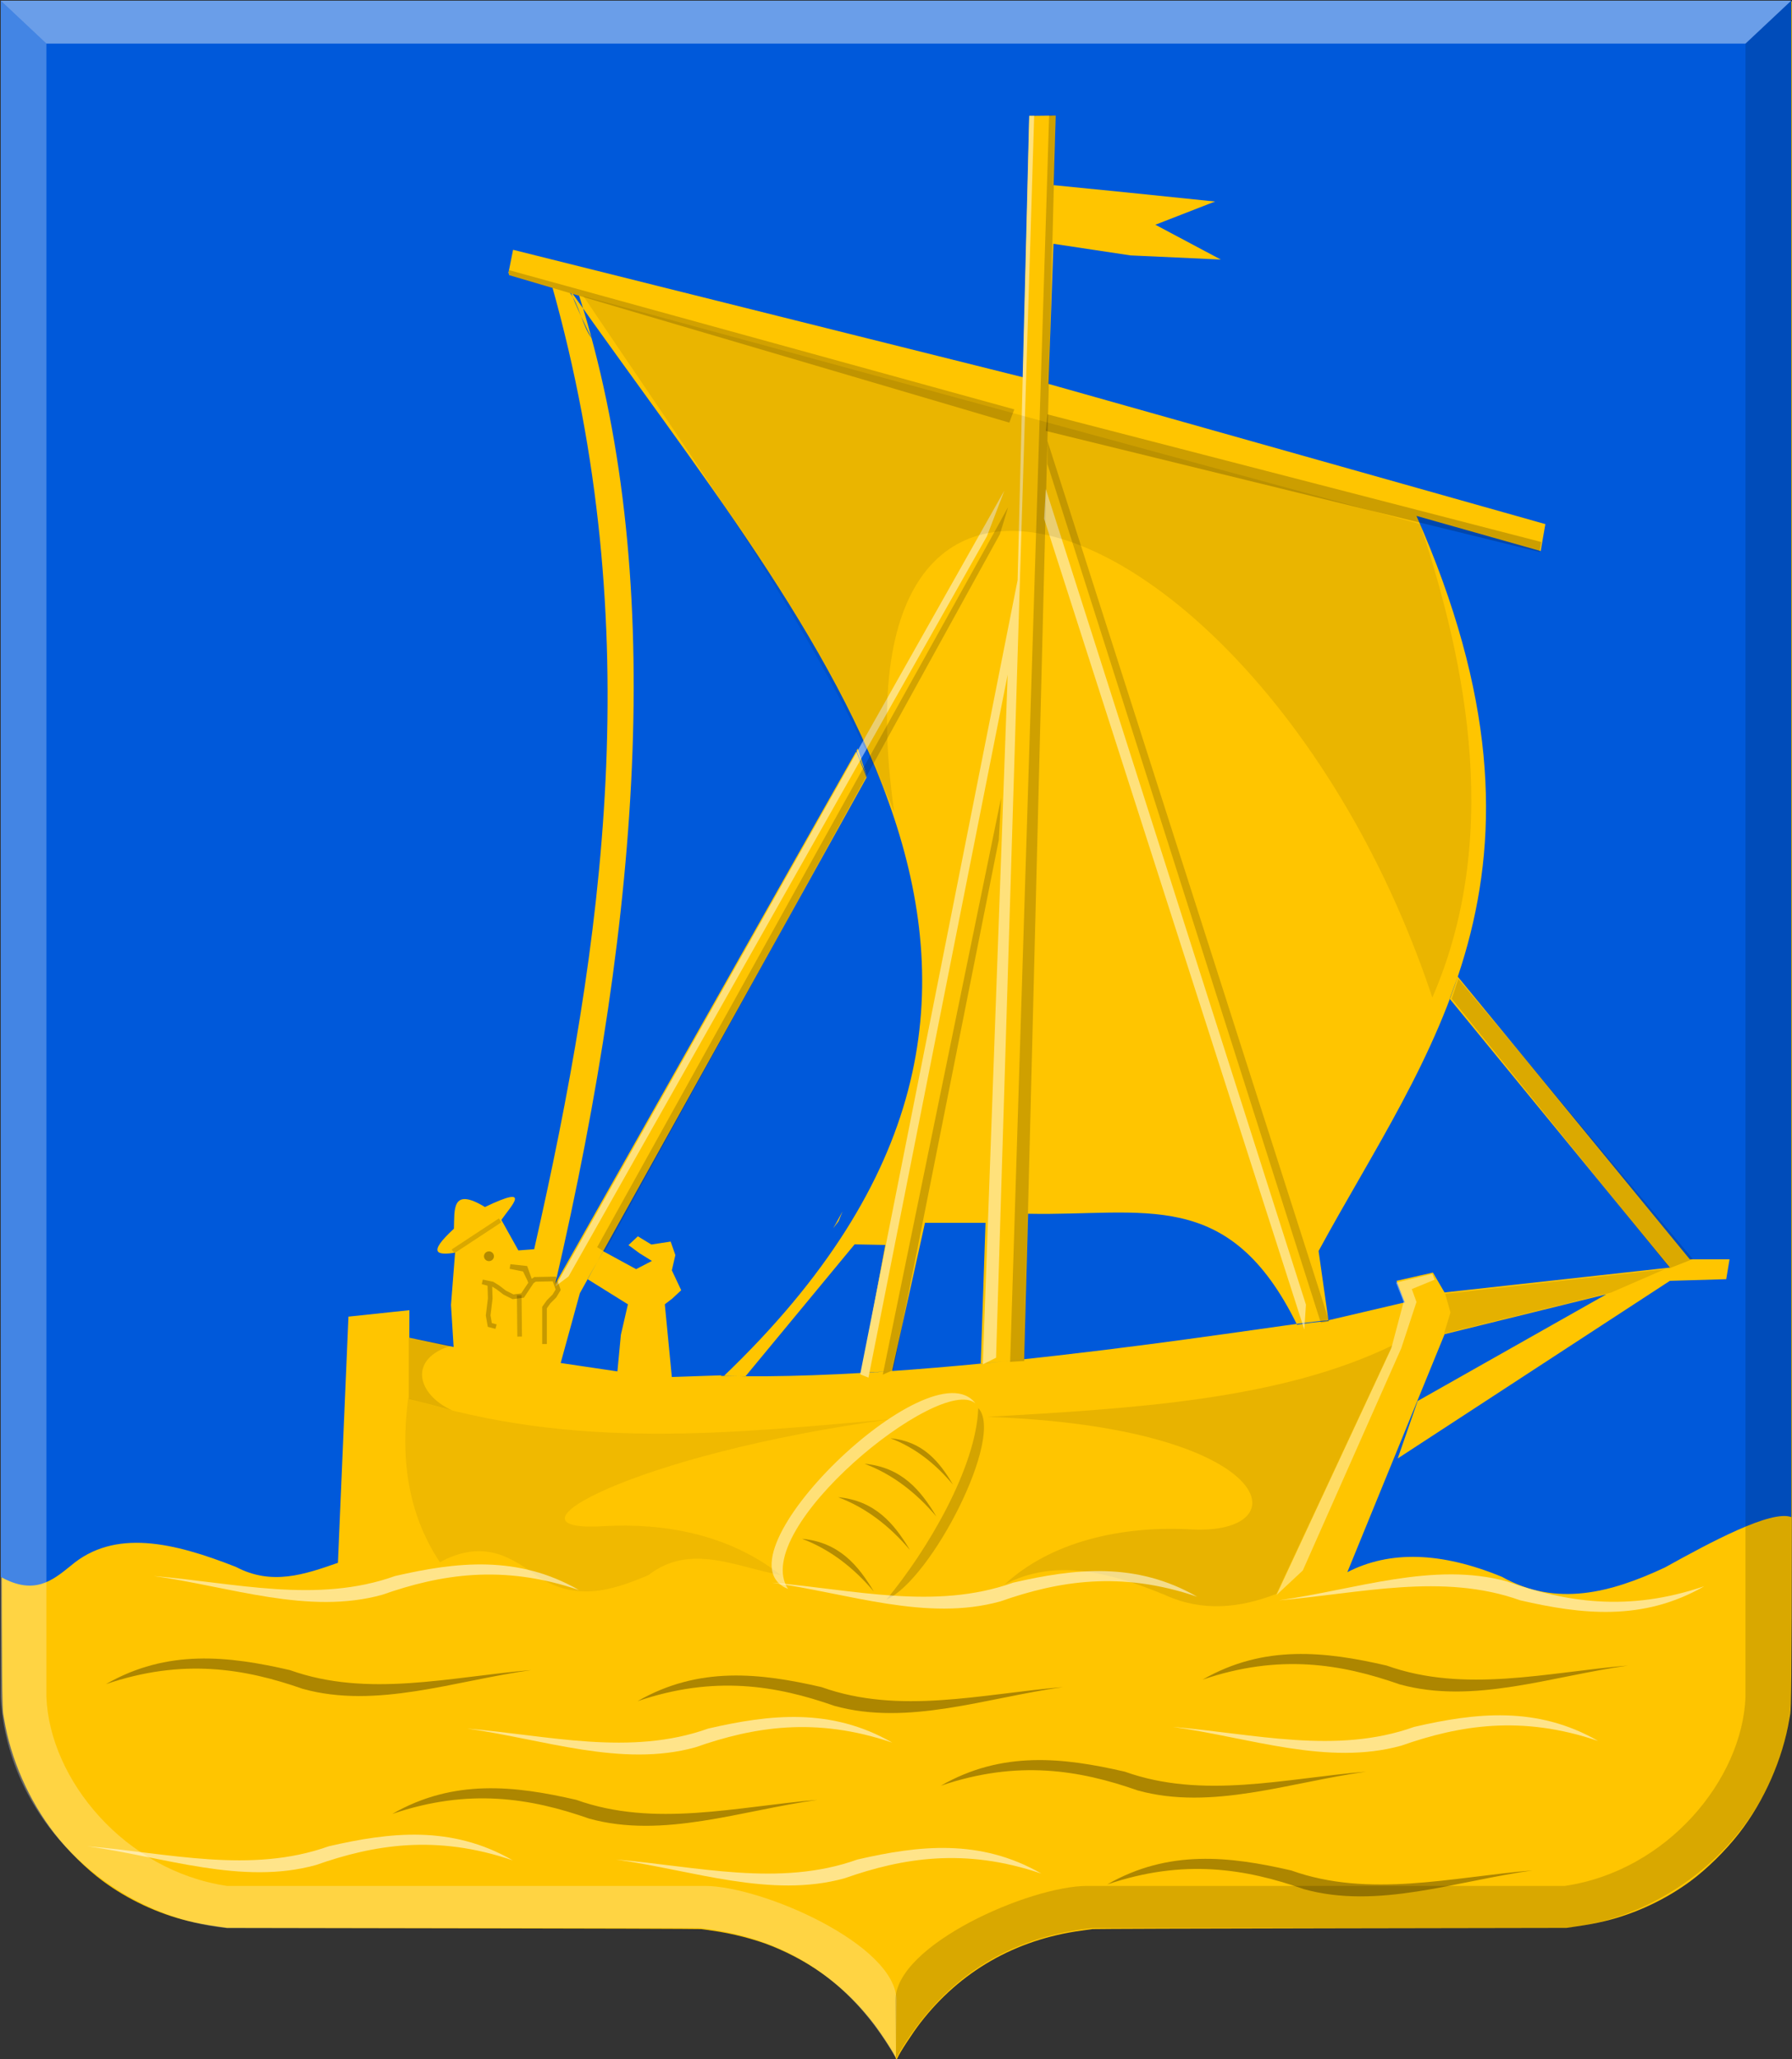 <?xml version="1.0" encoding="UTF-8" standalone="no"?>
<!-- Created with Inkscape (http://www.inkscape.org/) -->

<svg
   xmlns:dc="http://purl.org/dc/elements/1.1/"
   xmlns:cc="http://creativecommons.org/ns#"
   xmlns:rdf="http://www.w3.org/1999/02/22-rdf-syntax-ns#"
   xmlns:svg="http://www.w3.org/2000/svg"
   xmlns="http://www.w3.org/2000/svg"
   xmlns:sodipodi="http://sodipodi.sourceforge.net/DTD/sodipodi-0.dtd"
   xmlns:inkscape="http://www.inkscape.org/namespaces/inkscape"
   width="386.219"
   height="443.562"
   id="svg7261"
   version="1.1"
   inkscape:version="0.48.4 r9939"
   sodipodi:docname="Nieuw document 63">
  <rect width="100%" height="100%" fill="#333333" stroke="none"/>
  <defs
     id="defs7263" />
  <sodipodi:namedview
     id="base"
     pagecolor="#ffffff"
     bordercolor="#666666"
     borderopacity="1.0"
     inkscape:pageopacity="0.0"
     inkscape:pageshadow="2"
     inkscape:zoom="0.98994949"
     inkscape:cx="446.92236"
     inkscape:cy="134.35139"
     inkscape:document-units="px"
     inkscape:current-layer="layer1"
     showgrid="false"
     fit-margin-top="0"
     fit-margin-left="0"
     fit-margin-right="0"
     fit-margin-bottom="0"
     inkscape:window-width="1600"
     inkscape:window-height="837"
     inkscape:window-x="-8"
     inkscape:window-y="-8"
     inkscape:window-maximized="1" />
  <g
     inkscape:label="Laag 1"
     inkscape:groupmode="layer"
     id="layer1"
     transform="translate(-158.281,-221.969)">
    <path
       style="fill:#ffc500;fill-opacity:1"
       d="m 351.352,665.346 c 0,-0.488 -3.01,-5.166 -4.888,-7.602 -5.838,-7.568 -13.026,-13.022 -21.832,-16.569 -3.644,-1.469 -8.551,-2.734 -12.888,-3.325 -1.001,-0.139 -2.076,-0.284 -2.387,-0.331 -0.31,-0.039 -23.424,-0.13 -51.36,-0.168 l -50.796,-0.091 -1.823,-0.264 c -2.714,-0.392 -4.498,-0.724 -6.529,-1.216 -6.514,-1.579 -13.026,-4.629 -18.429,-8.629 -3.529,-2.611 -7.506,-6.524 -10.384,-10.218 -5.495,-7.048 -9.469,-16.067 -10.869,-24.667 -0.589,-3.62 -0.557,7.728 -0.56,-187.173 l 0,-182.846 192.934,0 192.934,0 0,182.846 c 0,194.902 0.027,183.553 -0.559,187.173 -1.399,8.6 -5.374,17.619 -10.868,24.667 -2.881,3.694 -6.856,7.607 -10.384,10.218 -5.411,4.004 -11.91,7.048 -18.431,8.629 -2.03,0.492 -3.816,0.825 -6.526,1.216 l -1.824,0.264 -50.796,0.091 c -27.937,0.039 -51.05,0.13 -51.36,0.168 -0.313,0.039 -1.389,0.196 -2.391,0.331 -14.209,1.933 -26.127,8.762 -34.718,19.895 -1.697,2.201 -4.567,6.614 -4.923,7.573 -0.094,0.266 -0.34,0.287 -0.34,0.026 z"
       id="path15028-58-4-5-2-4-5-1-5-1-1-1-1-8-2-7"
       inkscape:connector-curvature="0" />
    <path
       style="fill:#0059da;fill-opacity:1;stroke:none"
       d="m 158.441,561.651 c 7.23,4.04 11.143,0.784 15.089,-2.399 9.431,-8.044 22.178,-5.032 35.608,0.253 7.763,4.098 14.865,1.587 21.971,-0.884 l 2.273,-53.033 13.132,-1.389 -0.011,5.932 9.545,1.995 -0.569,-9.063 0.884,-11.238 c -3.722,0.532 -6.169,0.273 -0.253,-5.177 0.163,-4.001 -0.599,-9.096 6.692,-4.672 10.411,-4.992 5.626,-0.243 3.536,2.778 l 3.662,6.566 3.409,-0.253 c 15.029,-66.178 24.697,-133.548 3.788,-207.713 l 0.126,0.166 5.682,1.854 c 18.908,59.281 13.684,132.352 -5.051,213.142 l 65.196,-115.307 1.973,6.111 -61.866,111.216 -1.768,6.44 -2.371,8.602 12.229,1.809 0.749,-7.886 1.515,-6.566 -8.713,-5.43 3.409,-5.998 7.071,3.851 3.409,-1.768 -2.652,-1.641 -2.399,-1.768 2.02,-1.894 2.904,1.768 4.167,-0.631 1.01,2.904 -0.758,3.283 2.02,4.293 -1.894,1.768 -1.641,1.263 1.515,15.657 11.238,-0.379 c 76.658,-83.454 25.324,-153.499 -28.457,-223.288 -2.071,-2.687 -2.717,-7.249 -4.788,-9.937 -0.902,-1.17 -3.231,-0.465 -4.131,-1.635 l -9.091,-2.525 1.01,-5.051 109.917,27.464 1.364,-56.303 5.663,-0.068 -0.433,14.986 15.67,1.562 19.107,1.964 -12.857,5 14.107,7.5 -19.464,-0.893 -16.607,-2.5 -1.071,30.179 107.09,30.202 -1.01,5.808 -26.769,-7.576 c 34.275,77.699 2.213,115.386 -21.097,158.351 l 2.143,15.089 c -2.133,0.139 -4.415,0.427 -6.786,0.804 -14.69,-29.924 -32.988,-23.39 -57.964,-23.918 l -0.848,31.328 -9.358,0.982 1.027,-30.357 -13.048,0 -7.084,31.913 -6.608,0.513 5.139,-27.657 -6.612,-0.126 -23.527,28.438 -4.598,-0.134 c 88.299,-84.564 20.693,-157.286 -33.304,-234.018 25.155,63.336 100.521,95.918 57.98,200.718 l -25.371,33.326 c 50.09,1.335 126.411,-12.216 130.605,-11.901 l 16.786,-3.929 -1.786,-4.643 7.857,-1.786 2.5,4.286 48.571,-5.357 -47.463,-57.904 1.742,-4.769 50.007,60.887 8.571,0 -0.714,4.286 -12.143,0.357 -58.658,38.261 4.293,-12.374 40.659,-22.981 -34.85,8.586 -20.961,51.265 c 9.104,-4.682 20.19,-4.41 33.335,1.01 11.701,6.536 23.402,3.462 35.103,-2.02 9.853,-5.456 22.871,-12.455 27.243,-10.859 l 0,-326.654 -385.91,0 z"
       id="path6982"
       inkscape:connector-curvature="0"
       sodipodi:nodetypes="cccccccccccccccccccccccccccccccccccccccccccssccccccccccccccccccccccccccccccccccccccccccccccccccccccccc" />
    <path
       style="fill:#000000;fill-opacity:0.061;stroke:none"
       d="m 246.261,523.139 c -1.67,12.695 -0.248,24.677 6.819,35.355 8.753,-4.709 14.513,-1.637 19.951,2.273 8.756,6.498 16.908,3.946 25.001,0.505 9.012,-7.005 18.901,-1.735 28.537,0 -11.232,-8.855 -25.296,-11.308 -38.379,-10.544 -23.878,1.394 6.823,-15.613 62.118,-23.044 -34.069,2.98 -68.017,6.844 -104.046,-4.546 z"
       id="path6984"
       inkscape:connector-curvature="0"
       sodipodi:nodetypes="cccccscc" />
    <path
       style="fill:#000000;fill-opacity:0.09;stroke:none"
       d="m 371.014,527.18 c 31.546,-1.806 63.083,-3.626 87.378,-15.405 L 433.391,565.313 c -7.997,3.09 -15.994,3.882 -23.991,0.253 -12.064,-5.012 -23.868,-7.94 -34.598,-2.273 9.843,-9.141 24.923,-12.71 40.152,-11.872 24.076,1.325 18.54,-22.093 -43.94,-24.241 z"
       id="path6986"
       inkscape:connector-curvature="0"
       sodipodi:nodetypes="cccccsc" />
    <path
       style="fill:#ffffff;fill-opacity:0.467;stroke:none"
       d="m 328.135,564.26 c -16.792,-6.724 30.783,-52.697 40.357,-40 -7.58,-6.396 -48.917,27.157 -40.357,40 z"
       id="path6988"
       inkscape:connector-curvature="0"
       sodipodi:nodetypes="ccc" />
    <path
       style="fill:#000000;fill-opacity:0.17;stroke:none"
       d="m 369.12,525.286 c -0.436,12.761 -10.958,30.656 -19.824,41.29 9.826,-4.435 25.583,-35.284 19.824,-41.29 z"
       id="path6990"
       inkscape:connector-curvature="0"
       sodipodi:nodetypes="ccc" />
    <path
       style="fill:#000000;fill-opacity:0.288;stroke:none"
       d="m 344.624,537.281 c 6.042,2.281 11.108,6.222 15.468,11.364 -3.388,-5.676 -7.479,-10.602 -15.468,-11.364 z"
       id="path6992"
       inkscape:connector-curvature="0"
       sodipodi:nodetypes="ccc" />
    <path
       style="fill:#000000;fill-opacity:0.288;stroke:none"
       d="m 350.212,531.789 c 5.253,2.003 9.657,5.462 13.448,9.975 -2.946,-4.982 -6.502,-9.306 -13.448,-9.975 z"
       id="path6992-2"
       inkscape:connector-curvature="0"
       sodipodi:nodetypes="ccc" />
    <path
       style="fill:#000000;fill-opacity:0.288;stroke:none"
       d="m 338.911,544.479 c 6.042,2.281 11.108,6.222 15.468,11.364 -3.388,-5.676 -7.479,-10.602 -15.468,-11.364 z"
       id="path6992-7"
       inkscape:connector-curvature="0"
       sodipodi:nodetypes="ccc" />
    <path
       style="fill:#000000;fill-opacity:0.288;stroke:none"
       d="m 331.145,553.444 c 6.042,2.281 11.108,6.222 15.468,11.364 -3.388,-5.676 -7.479,-10.602 -15.468,-11.364 z"
       id="path6992-26"
       inkscape:connector-curvature="0"
       sodipodi:nodetypes="ccc" />
    <path
       style="fill:#ffe17b;fill-opacity:1;stroke:none"
       d="m 343.671,518.01 33.929,-171.071 2.5,-100 1.071,0 -8.214,267.5 -2.857,1.429 5.357,-148.571 -30,151.429 z"
       id="path7026"
       inkscape:connector-curvature="0" />
    <path
       style="fill:#000000;fill-opacity:0.189;stroke:none"
       d="m 350.811,517.078 22.728,-114.147 0.505,-9.091 -25.506,124.249 z"
       id="path7028"
       inkscape:connector-curvature="0" />
    <path
       style="fill:#000000;fill-opacity:0.189;stroke:none"
       d="m 379.028,515.153 6.76,-268.291 -1.389,-0.126 -8.407,268.596 z"
       id="path7030"
       inkscape:connector-curvature="0" />
    <path
       style="fill:#ffffff;fill-opacity:0.481;stroke:none"
       d="m 374.742,327.653 -96.786,171.429 2.857,-2.143 90.179,-159.464 z"
       id="path7032"
       inkscape:connector-curvature="0" />
    <path
       style="fill:#000000;fill-opacity:0.175;stroke:none"
       d="m 286.982,490.625 1.578,1.01 85.232,-154.616 1.753,-5.794 -3.393,6.161 z"
       id="path7034"
       inkscape:connector-curvature="0" />
    <path
       style="fill:#ffffff;fill-opacity:0.481;stroke:none"
       d="m 439.385,508.367 -56.071,-174.643 0.357,-6.429 56.071,175.714 z"
       id="path7036"
       inkscape:connector-curvature="0" />
    <path
       style="fill:#000000;fill-opacity:0.165;stroke:none"
       d="m 384.028,321.939 58.929,185 1.786,-0.357 -60.714,-189.643 z"
       id="path7038"
       inkscape:connector-curvature="0" />
    <path
       style="fill:#d1a100;fill-opacity:1;stroke:none"
       d="m 376.885,310.153 -108.929,-30 0,1.071 107.857,31.786 z"
       id="path7040"
       inkscape:connector-curvature="0" />
    <path
       style="fill:#000000;fill-opacity:0.203;stroke:none"
       d="m 384.028,311.225 -0.357,3.571 106.429,26.071 0.357,-2.143 z"
       id="path7042"
       inkscape:connector-curvature="0" />
    <path
       style="fill:#000000;fill-opacity:0.142;stroke:none"
       d="m 471.171,437.117 46.964,58.036 5,-1.964 -50.536,-60.357 z"
       id="path7044"
       inkscape:connector-curvature="0" />
    <path
       style="fill:#ffffff;fill-opacity:0.392;stroke:none"
       d="m 459.15,498.264 1.641,4.167 -2.652,9.975 -24.749,53.159 5.682,-5.303 21.213,-47.856 3.283,-9.975 -1.01,-2.778 4.924,-2.02 -0.505,-1.263 z"
       id="path7046"
       inkscape:connector-curvature="0" />
    <path
       style="fill:#000000;fill-opacity:0.104;stroke:none"
       d="m 469.757,500.663 1.136,4.041 -1.389,4.546 35.987,-8.839 11.617,-5.051 z"
       id="path7048"
       inkscape:connector-curvature="0" />
    <path
       style="fill:#000000;fill-opacity:0.113;stroke:none"
       d="m 246.387,510.133 0,13.132 9.344,2.525 c -7.582,-3.443 -9.646,-11.203 0,-14.016 z"
       id="path7050"
       inkscape:connector-curvature="0"
       sodipodi:nodetypes="ccccc" />
    <path
       style="fill:none;stroke:#000000;stroke-width:1px;stroke-linecap:butt;stroke-linejoin:miter;stroke-opacity:0.226"
       d="m 265.188,507.742 -1.339,-0.357 -0.357,-2.054 0.446,-3.661 -0.089,-3.125 -1.607,-0.446 2.143,0.446 1.161,0.714 1.518,1.161 1.786,0.893 2.054,-0.268 1.786,-2.679 -1.161,-3.214 -3.304,-0.357 3.125,0.625 1.339,2.768 0.893,-0.625 4.196,-0.089 0.804,2.321 -0.804,1.339 -1.25,1.25 -0.893,1.25 0,7.857"
       id="path7052"
       inkscape:connector-curvature="0" />
    <path
       style="fill:none;stroke:#000000;stroke-width:1px;stroke-linecap:butt;stroke-linejoin:miter;stroke-opacity:0.198"
       d="m 270.278,509.885 -0.089,-8.929"
       id="path7054"
       inkscape:connector-curvature="0" />
    <path
       sodipodi:type="arc"
       style="opacity:0.968;fill:#000000;fill-opacity:0.311;stroke:none"
       id="path7056"
       sodipodi:cx="-549.77679"
       sodipodi:cy="129.48215"
       sodipodi:rx="0.4017857"
       sodipodi:ry="0.58035713"
       d="m -549.375,129.482 c 0,0.321 -0.18,0.58 -0.402,0.58 -0.222,0 -0.402,-0.26 -0.402,-0.58 0,-0.321 0.18,-0.58 0.402,-0.58 0.222,0 0.402,0.26 0.402,0.58 z"
       transform="matrix(2.667,0,0,1.808,1729.92,258.478)" />
    <path
       style="fill:none;stroke:#000000;stroke-width:1px;stroke-linecap:butt;stroke-linejoin:miter;stroke-opacity:0.151"
       d="m 255.903,491.537 10.179,-6.696"
       id="path7058"
       inkscape:connector-curvature="0" />
    <path
       style="fill:#000000;fill-opacity:0.321;stroke:none"
       d="m 181.106,584.758 c 13.216,-7.598 26.432,-6.076 39.648,-3.03 16.839,6.021 34.56,1.458 52.023,0 -16.501,2.296 -33.353,8.446 -49.245,4.041 -12.52,-4.391 -25.897,-6.642 -42.426,-1.01 z"
       id="path7060"
       inkscape:connector-curvature="0"
       sodipodi:nodetypes="ccccc" />
    <path
       style="fill:#000000;fill-opacity:0.321;stroke:none"
       d="m 361.049,606.637 c 13.216,-7.598 26.432,-6.076 39.648,-3.03 16.839,6.021 34.56,1.458 52.023,0 -16.501,2.296 -33.353,8.446 -49.245,4.041 -12.52,-4.391 -25.897,-6.642 -42.426,-1.01 z"
       id="path7060-4"
       inkscape:connector-curvature="0"
       sodipodi:nodetypes="ccccc" />
    <path
       style="fill:#000000;fill-opacity:0.321;stroke:none"
       d="m 242.835,612.708 c 13.216,-7.598 26.432,-6.076 39.648,-3.03 16.839,6.021 34.56,1.458 52.023,0 -16.501,2.296 -33.353,8.446 -49.245,4.041 -12.52,-4.391 -25.897,-6.642 -42.426,-1.01 z"
       id="path7060-7"
       inkscape:connector-curvature="0"
       sodipodi:nodetypes="ccccc" />
    <path
       style="fill:#000000;fill-opacity:0.321;stroke:none"
       d="m 417.478,583.779 c 13.216,-7.598 26.432,-6.076 39.648,-3.03 16.839,6.021 34.56,1.458 52.023,0 -16.501,2.296 -33.353,8.446 -49.245,4.041 -12.52,-4.391 -25.897,-6.642 -42.426,-1.01 z"
       id="path7060-1"
       inkscape:connector-curvature="0"
       sodipodi:nodetypes="ccccc" />
    <path
       style="fill:#000000;fill-opacity:0.321;stroke:none"
       d="m 295.692,588.422 c 13.216,-7.598 26.432,-6.076 39.648,-3.03 16.839,6.021 34.56,1.458 52.023,0 -16.501,2.296 -33.353,8.446 -49.245,4.041 -12.52,-4.391 -25.897,-6.642 -42.426,-1.01 z"
       id="path7060-3"
       inkscape:connector-curvature="0"
       sodipodi:nodetypes="ccccc" />
    <path
       style="fill:#000000;fill-opacity:0.321;stroke:none"
       d="m 396.9,627.911 c 13.216,-7.598 26.432,-6.076 39.648,-3.03 16.839,6.021 34.56,1.458 52.023,0 -16.501,2.296 -33.353,8.446 -49.245,4.041 -12.52,-4.391 -25.897,-6.642 -42.426,-1.01 z"
       id="path7060-2"
       inkscape:connector-curvature="0"
       sodipodi:nodetypes="ccccc" />
    <path
       style="fill:#ffffff;fill-opacity:0.542;stroke:none"
       d="m 283.078,564.494 c -13.216,-7.598 -26.432,-6.076 -39.648,-3.03 -16.839,6.021 -34.56,1.458 -52.023,0 16.501,2.296 33.353,8.446 49.245,4.041 12.52,-4.391 25.897,-6.642 42.426,-1.01 z"
       id="path7060-16"
       inkscape:connector-curvature="0"
       sodipodi:nodetypes="ccccc" />
    <path
       style="fill:#ffffff;fill-opacity:0.542;stroke:none"
       d="m 416.292,565.922 c -13.216,-7.598 -26.432,-6.076 -39.648,-3.03 -16.839,6.021 -34.56,1.458 -52.023,0 16.501,2.296 33.353,8.446 49.245,4.041 12.52,-4.391 25.897,-6.642 42.426,-1.01 z"
       id="path7060-16-3"
       inkscape:connector-curvature="0"
       sodipodi:nodetypes="ccccc" />
    <path
       style="fill:#ffffff;fill-opacity:0.542;stroke:none"
       d="m 502.72,596.994 c -13.216,-7.598 -26.432,-6.076 -39.648,-3.03 -16.839,6.021 -34.56,1.458 -52.023,0 16.501,2.296 33.353,8.446 49.245,4.041 12.52,-4.391 25.897,-6.642 42.426,-1.01 z"
       id="path7060-16-8"
       inkscape:connector-curvature="0"
       sodipodi:nodetypes="ccccc" />
    <path
       style="fill:#ffffff;fill-opacity:0.542;stroke:none"
       d="m 350.578,597.351 c -13.216,-7.598 -26.432,-6.076 -39.648,-3.03 -16.839,6.021 -34.56,1.458 -52.023,0 16.501,2.296 33.353,8.446 49.245,4.041 12.52,-4.391 25.897,-6.642 42.426,-1.01 z"
       id="path7060-16-32"
       inkscape:connector-curvature="0"
       sodipodi:nodetypes="ccccc" />
    <path
       style="fill:#ffffff;fill-opacity:0.542;stroke:none"
       d="m 382.72,625.565 c -13.216,-7.598 -26.432,-6.076 -39.648,-3.03 -16.839,6.021 -34.56,1.458 -52.023,0 16.501,2.296 33.353,8.446 49.245,4.041 12.52,-4.391 25.897,-6.642 42.426,-1.01 z"
       id="path7060-16-86"
       inkscape:connector-curvature="0"
       sodipodi:nodetypes="ccccc" />
    <path
       style="fill:#ffffff;fill-opacity:0.542;stroke:none"
       d="m 268.792,622.708 c -13.216,-7.598 -26.432,-6.076 -39.648,-3.03 -16.839,6.021 -34.56,1.458 -52.023,0 16.501,2.296 33.353,8.446 49.245,4.041 12.52,-4.391 25.897,-6.642 42.426,-1.01 z"
       id="path7060-16-0"
       inkscape:connector-curvature="0"
       sodipodi:nodetypes="ccccc" />
    <path
       style="fill:#ffffff;fill-opacity:0.542;stroke:none"
       d="m 525.578,563.67 c -13.216,7.598 -26.432,6.076 -39.648,3.03 -16.839,-6.021 -34.56,-1.458 -52.023,0 16.501,-2.296 33.353,-8.446 49.245,-4.041 12.52,4.391 25.897,6.642 42.426,1.01 z"
       id="path7060-16-1"
       inkscape:connector-curvature="0"
       sodipodi:nodetypes="ccccc" />
    <path
       style="opacity:0.385;fill:#ffffff;fill-opacity:0.689;stroke:#000000;stroke-width:0.125px;stroke-linecap:butt;stroke-linejoin:miter;stroke-opacity:0"
       d="m 158.443,222.119 9.841,9.243 0,356.198 c 0.712,17.757 16.871,37.391 38.905,40.658 l 102.951,0 c 12.337,0 41.353,12.664 41.353,24.655 l -0.134,12.442 c -11.246,-19.654 -27.119,-26.373 -42.251,-28.018 l 0,0 -101.916,0 c -24.521,-2.371 -47.38,-23.011 -48.746,-49.737 z"
       id="path15042-78-6-1-2-6-8-9-4-0-8-24-7-1-2-8-2"
       inkscape:connector-curvature="0"
       sodipodi:nodetypes="cccccccccccc" />
    <path
       style="opacity:0.194;fill:#000000;fill-opacity:0.783;stroke:#000000;stroke-width:0.125px;stroke-linecap:butt;stroke-linejoin:miter;stroke-opacity:0"
       d="m 544.318,222.115 -9.842,9.243 0,356.2 c -0.711,17.758 -16.868,37.392 -38.904,40.658 l -102.953,0 c -12.339,0 -41.353,12.664 -41.353,24.655 l 0.134,12.442 c 11.247,-19.656 27.118,-26.374 42.252,-28.017 l 0,0 101.915,0 c 24.523,-2.372 47.38,-23.012 48.746,-49.738 z"
       id="path15042-7-9-9-7-1-6-9-1-7-9-4-99-4-5-3-6-6"
       inkscape:connector-curvature="0"
       sodipodi:nodetypes="cccccccccccc" />
    <path
       style="fill:#ffffff;fill-opacity:0.415;stroke:#000000;stroke-width:0.125px;stroke-linecap:butt;stroke-linejoin:miter;stroke-opacity:0"
       d="m 544.33,222.119 -9.853,9.243 -366.194,0 -9.841,-9.243 z"
       id="path15070-7-8-1-6-3-6-8-6-0-9-37-0-2-8-0-0"
       inkscape:connector-curvature="0" />
    <path
       style="fill:#000000;fill-opacity:0.085;stroke:none"
       d="m 284.015,285.753 c 24.432,36.43 50.476,72.408 66.976,111.056 -14.867,-104.031 81.761,-62.797 115.994,40.049 16.063,-36.898 5.597,-76.876 -2.617,-102.01 z"
       id="path7205"
       inkscape:connector-curvature="0"
       sodipodi:nodetypes="ccccc" />
  </g>
</svg>
